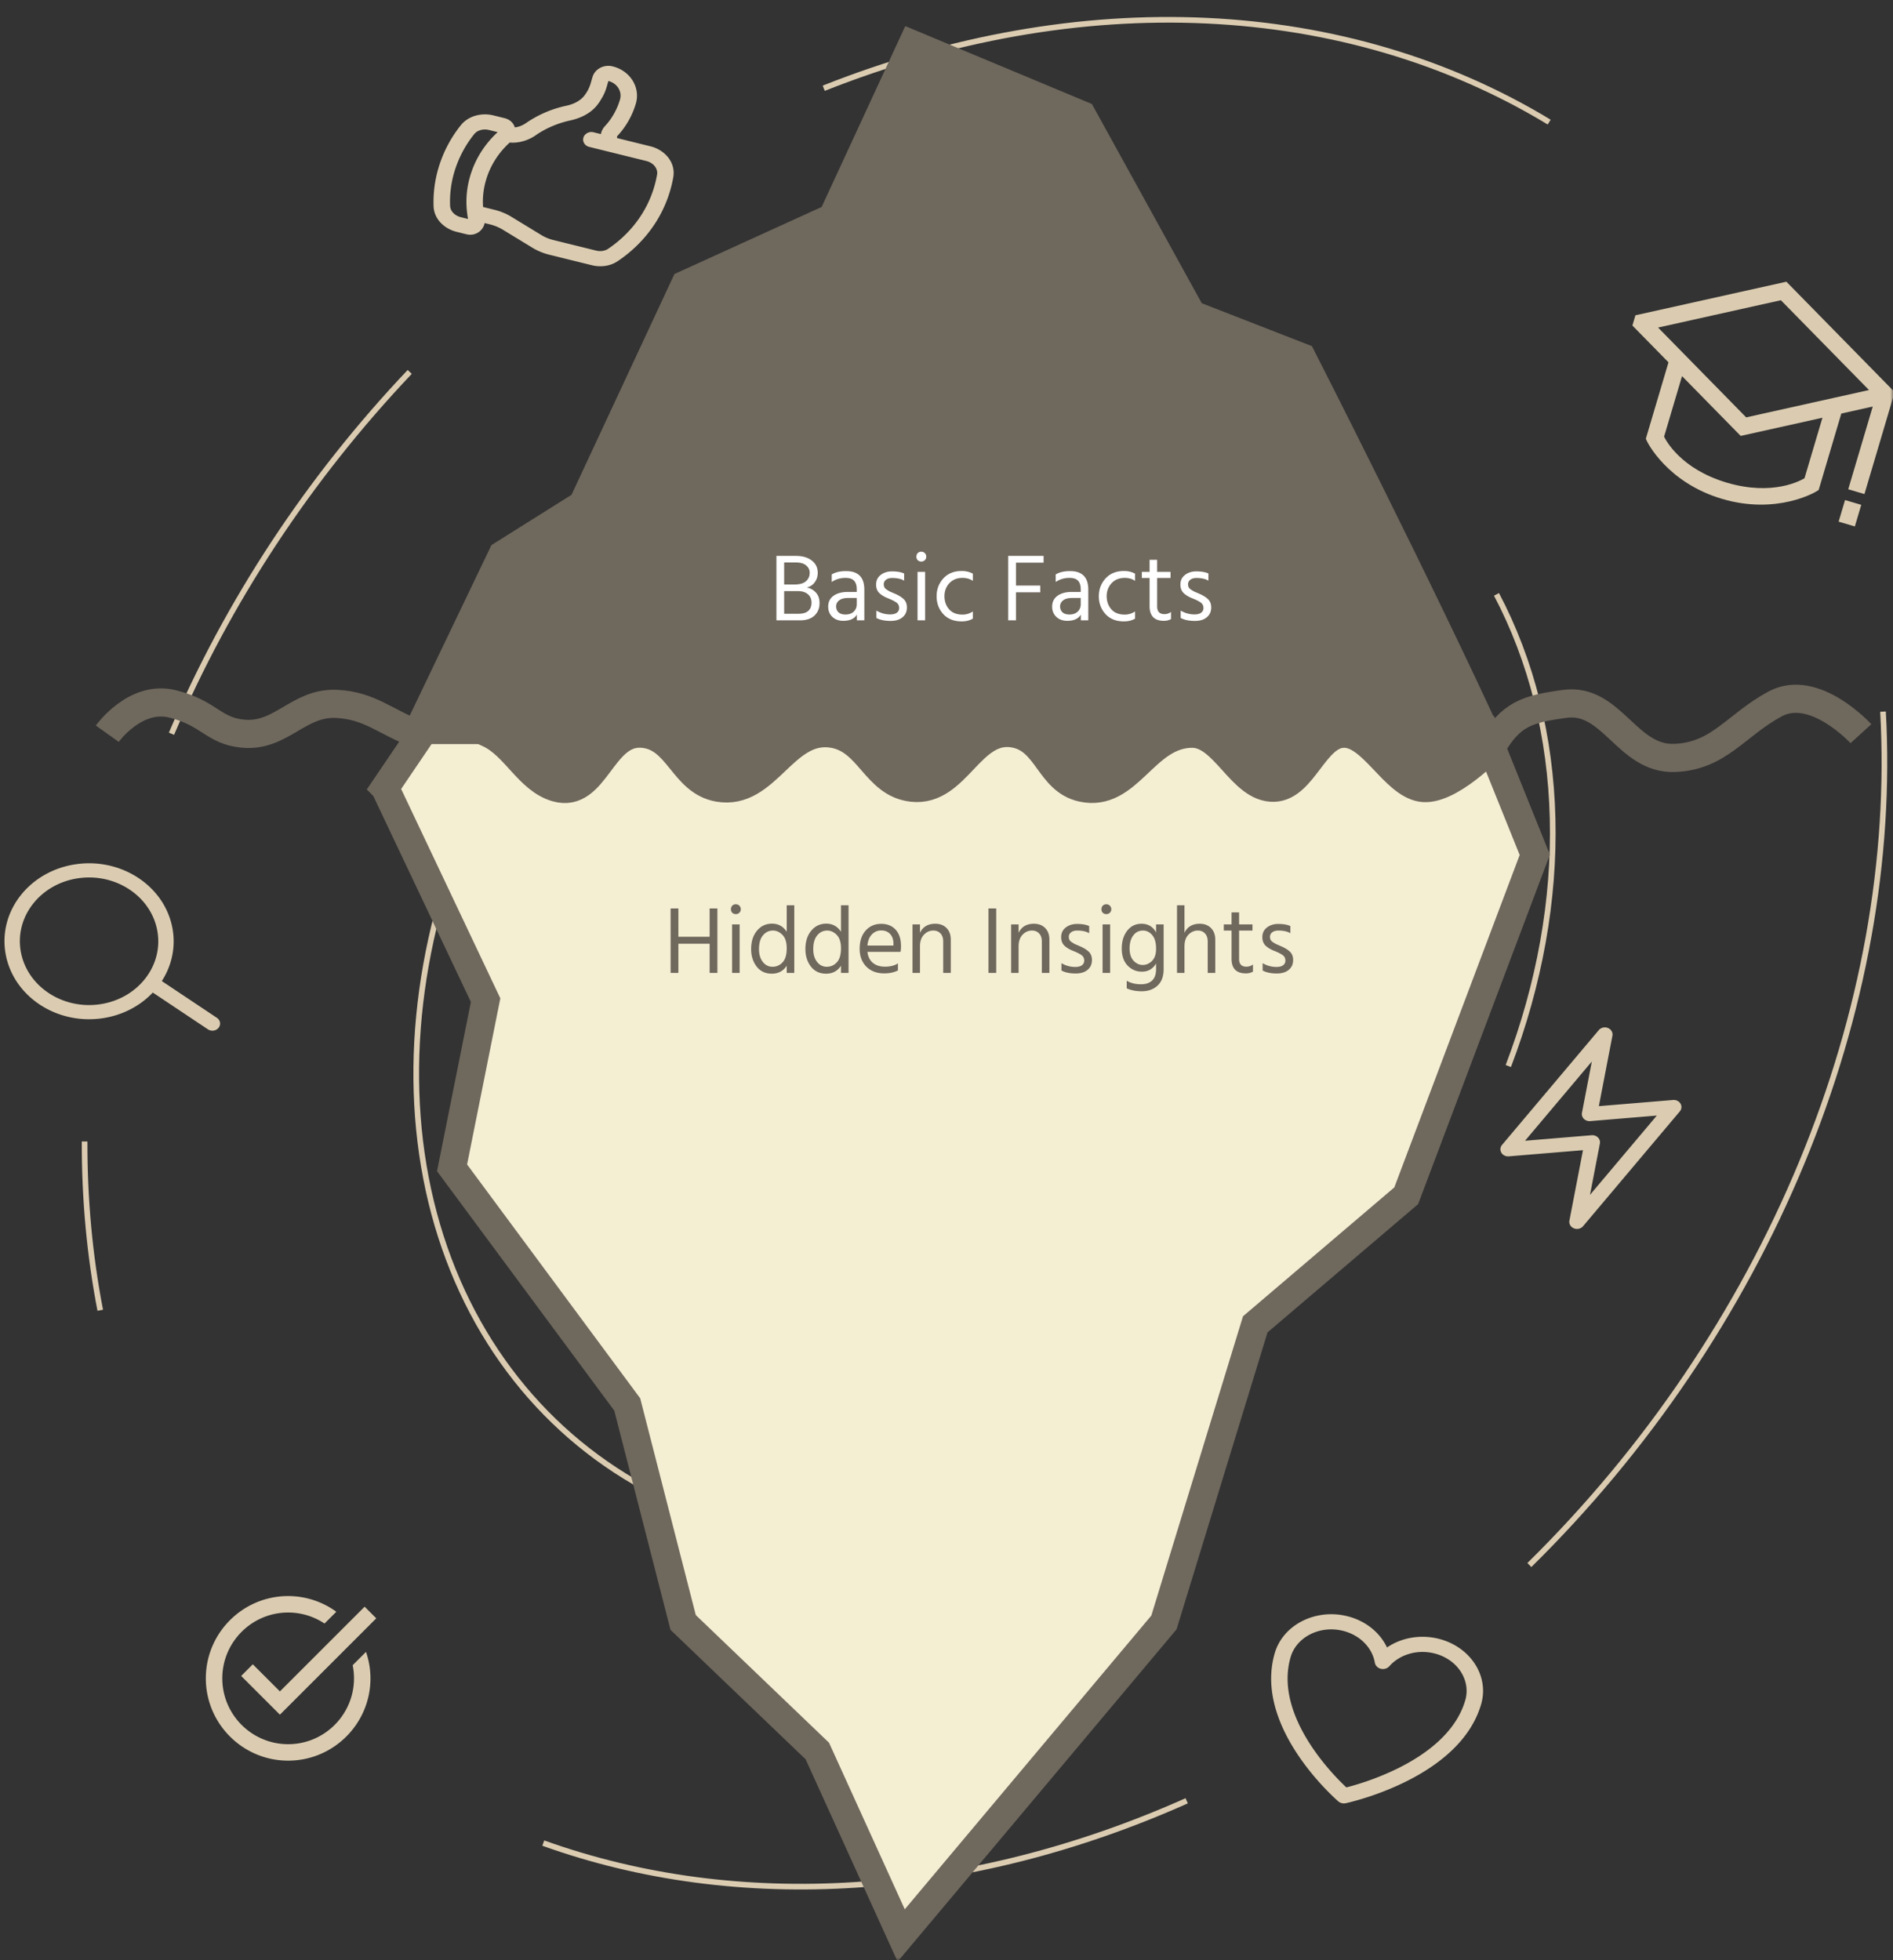 <svg xmlns="http://www.w3.org/2000/svg" fill="none" viewBox="0 0 336 348"><rect x="0" y="0" width="336" height="348" fill="#333333" stroke="none"/><mask id="a" width="336" height="348" x="0" y="0" maskUnits="userSpaceOnUse" style="mask-type:alpha"><path fill="#fff" d="M0 0h336v348H0z"/></mask><g mask="url(#a)"><ellipse cx="48.658" cy="59.329" stroke="#DBCCB1" rx="48.658" ry="59.329" transform="matrix(.883 .47 -.531 .848 163.277 96.07)"/><path stroke="#DBCCB1" d="M267.719 189.254c5.544-14.556 8.224-29.549 7.862-43.985-.362-14.436-3.757-27.986-9.96-39.75M83.864 144.045c-10.32 23.953-12.733 49.234-6.813 71.377 5.92 22.143 19.791 39.724 39.164 49.637M30.44 130.26c9.966-23.442 24.397-45.363 42.284-64.233M146.208 15.665c22.558-8.94 45.734-13.03 67.953-11.992 22.218 1.037 42.958 7.178 60.81 18.005M210.634 319.696c-38.786 17.3-79.513 19.978-114.204 7.509M334.227 126.337c1.465 26.183-3.491 53.687-14.435 80.101-10.944 26.415-27.541 50.933-48.336 71.405M17.794 232.611c-1.874-9.674-2.804-19.707-2.778-29.962"/><path fill="#DBCCB1" fill-rule="evenodd" d="M13.863 155.921c-6.698.988-11.255 6.795-10.18 12.971 1.075 6.176 7.376 10.382 14.073 9.395 3.349-.494 6.16-2.191 8.004-4.54 1.844-2.348 2.713-5.342 2.175-8.431-1.075-6.176-7.375-10.382-14.072-9.395ZM.988 169.289c-1.314-7.549 4.257-14.646 12.442-15.853 8.185-1.207 15.886 3.934 17.2 11.483.58 3.326-.18 6.567-1.909 9.252l9.78 6.528c.61.408.747 1.195.305 1.758s-1.295.688-1.905.281l-9.78-6.529c-2.225 2.354-5.326 4.031-8.933 4.563-8.185 1.207-15.886-3.935-17.2-11.483ZM285.409 182.503c.573.235.899.801.789 1.37l-2.407 12.504 13.169-1.096c.542-.045 1.06.21 1.321.65.261.44.214.98-.119 1.375l-17.175 20.383c-.384.457-1.058.613-1.631.377-.574-.235-.899-.8-.79-1.37l2.407-12.503-13.169 1.095c-.541.046-1.06-.21-1.32-.65a1.178 1.178 0 0 1 .119-1.375l17.174-20.383c.385-.457 1.058-.612 1.632-.377Zm-14.724 20.019 11.821-.984a1.43 1.43 0 0 1 1.128.403c.288.289.413.685.339 1.071l-1.755 9.114 11.862-14.078-11.821.983a1.427 1.427 0 0 1-1.129-.402 1.197 1.197 0 0 1-.338-1.072l1.754-9.113-11.861 14.078Z" clip-rule="evenodd"/><path fill="#DBCCB1" d="M51.145 283.352c-8.056 0-14.61 6.553-14.61 14.609 0 8.056 6.554 14.609 14.61 14.609 8.055 0 14.61-6.553 14.61-14.609 0-1.645-.287-3.223-.791-4.7l-2.366 2.366c.154.754.234 1.535.234 2.334 0 6.444-5.243 11.688-11.687 11.688-6.444 0-11.688-5.244-11.688-11.688 0-6.444 5.244-11.688 11.688-11.688 2.386 0 4.605.722 6.457 1.955l2.092-2.092a14.524 14.524 0 0 0-8.55-2.784Zm13.576 1.889-15.037 15.037-4.811-4.811-2.066 2.066 6.877 6.877 17.103-17.104-2.066-2.065Z"/><g clip-path="url(#b)"><path fill="#DBCCB1" d="m317.076 50.012-26.794 5.963-.538 1.816 6.406 6.534-4.021 13.57.242.516s3.487 7.249 13.282 10.151c9.794 2.902 16.667-1.277 16.667-1.277l.485-.3 4.021-13.57 5.582-1.243-4.352 14.686 2.876.853 4.825-16.286.266-.894.273-.922-.62-.631-18.6-18.966Zm-.974 3.288 15.638 15.945-21.801 4.852-15.638-15.946 21.801-4.852Zm-17.549 13.472 10.411 10.616 14.512-3.227-3.183 10.743c-.593.354-5.58 3.215-13.788.782-8.208-2.432-10.832-7.548-11.136-8.167l3.184-10.747Zm28.935 22.004-1.136 3.834 2.875.852 1.137-3.834-2.876-.852Z"/></g><path fill="#F4EED3" stroke="#6F685D" stroke-width="5" d="m68.33 139.848 6.946-10.254H263.49l8.931 22.162-22.824 60.533-26.793 22.823-16.208 52.925-46.64 55.571-14.885-32.747-23.816-22.824-9.924-38.701-31.093-42.009 5.954-29.77-17.862-37.709Z"/><path fill="#6F685D" d="m89.17 98.5-15.216 31.756c5.368-2.547 7.531-2.547 12.9 0 4.624 2.193 6.986 8.189 11.908 9.592 6.967 1.986 7.99-10.115 15.216-9.592 6.47.467 7.17 8.483 13.562 9.592 8.596 1.492 11.55-10.893 20.177-9.592 6.625.998 7.563 8.869 14.224 9.592 7.985.867 10.31-11.132 18.193-9.592 5.861 1.144 6.082 8.282 11.908 9.592 8.285 1.864 11.024-9.527 19.516-9.592 5.803-.045 8.754 9.756 14.554 9.592 5.309-.149 7.261-9.724 12.57-9.592 4.943.122 8.693 8.732 13.562 9.592 4.869.861 12.569-7.277 12.569-7.277-12.659-27.773-33.739-69.133-33.739-69.133l-19.516-7.608-19.516-35.393-30.101-12.57-14.224 30.763-26.131 11.908-18.193 39.032-14.224 8.93Z"/><path stroke="#6F685D" stroke-width="5" d="m73.954 130.256 15.215-31.755 14.224-8.931 18.193-39.032 26.131-11.908 14.224-30.763 30.101 12.57 19.516 35.393 19.516 7.608s21.08 41.36 33.739 69.133m-190.86-2.315c5.37-2.547 7.532-2.547 12.901 0 4.624 2.193 6.986 8.189 11.908 9.592 6.967 1.986 7.99-10.115 15.216-9.592 6.47.467 7.17 8.483 13.562 9.592 8.596 1.492 11.55-10.893 20.177-9.592 6.625.998 7.563 8.869 14.224 9.592 7.985.867 10.31-11.132 18.193-9.592 5.861 1.144 6.082 8.282 11.908 9.592 8.285 1.864 11.024-9.527 19.516-9.592 5.803-.045 8.754 9.756 14.554 9.592 5.308-.149 7.261-9.724 12.57-9.592 4.943.122 8.693 8.732 13.562 9.592 4.869.861 12.569-7.277 12.569-7.277m-190.86-2.315c-5.554-2.067-8.303-5.017-14.223-5.293-6.774-.315-9.784 5.894-16.539 5.293-5.305-.473-5.954-3.639-12.57-5.293-6.615-1.654-11.577 5.293-11.577 5.293m245.769 2.315c3.333-5.812 6.263-6.696 12.901-7.608 8.413-1.156 11.029 9.898 19.516 9.593 7.912-.285 10.886-5.847 17.862-9.593 6.975-3.746 15.216 5.293 15.216 5.293"/><path fill="#fff" d="M139.185 108.959h2.597c.724 0 1.279-.165 1.663-.493.397-.339.595-.832.595-1.477 0-.645-.221-1.148-.662-1.51-.431-.363-1.047-.544-1.851-.544h-2.342v4.024Zm0-9.1v3.905h1.833c.917 0 1.596-.192 2.037-.577.441-.385.662-.883.662-1.494 0-.532-.209-.968-.628-1.307-.407-.351-1.019-.526-1.833-.526h-2.071Zm-1.375-1.17h3.446c1.177 0 2.116.27 2.818.814.713.543 1.069 1.273 1.069 2.19 0 .656-.187 1.228-.56 1.715a2.34 2.34 0 0 1-1.409.899 2.742 2.742 0 0 1 1.613.866c.452.464.679 1.098.679 1.901 0 .917-.306 1.658-.917 2.224-.6.555-1.454.832-2.563.832h-4.176V98.688ZM152.074 106.158h-1.494c-.724 0-1.267.141-1.63.424-.362.283-.543.639-.543 1.069 0 .431.142.781.425 1.053.283.26.696.39 1.239.39.611 0 1.098-.169 1.46-.509.362-.351.543-.792.543-1.324v-1.103Zm-4.448-2.835v-1.341c.645-.396 1.494-.595 2.547-.595 2.161 0 3.242 1.098 3.242 3.294v5.449h-1.324v-1.019c-.441.736-1.245 1.104-2.411 1.104-.803 0-1.454-.238-1.952-.713-.486-.476-.73-1.075-.73-1.8 0-.826.311-1.465.934-1.918.634-.464 1.494-.696 2.58-.696h1.562v-.441c0-.679-.153-1.189-.458-1.528-.306-.351-.821-.526-1.545-.526-.917 0-1.732.243-2.445.73ZM160.48 101.812v1.273c-.521-.317-1.234-.475-2.139-.475-.453 0-.815.107-1.086.322a.965.965 0 0 0-.391.798c0 .204.04.385.119.543.079.147.232.295.458.442.238.147.408.249.51.305.113.046.351.147.713.306.724.294 1.29.628 1.697 1.001.408.374.611.877.611 1.511 0 .736-.26 1.319-.781 1.749-.509.43-1.21.645-2.105.645-1.041 0-1.884-.176-2.529-.526v-1.308a4.684 4.684 0 0 0 2.445.679c.52 0 .916-.101 1.188-.305a.983.983 0 0 0 .407-.832c0-.407-.152-.724-.458-.951-.294-.226-.792-.481-1.494-.763-.645-.249-1.166-.561-1.562-.934-.384-.374-.577-.877-.577-1.511 0-.713.266-1.279.798-1.698.543-.43 1.217-.645 2.02-.645.894 0 1.613.125 2.156.374ZM162.858 110.13v-8.607h1.342v8.607h-1.342Zm.034-10.678a.887.887 0 0 1-.237-.628c0-.249.079-.458.237-.628.17-.17.38-.255.629-.255s.458.085.628.255c.169.17.254.38.254.628a.856.856 0 0 1-.254.628.886.886 0 0 1-.628.238.888.888 0 0 1-.629-.238ZM167.635 105.869c.012.928.295 1.703.849 2.326.555.611 1.341.916 2.36.916a3.26 3.26 0 0 0 1.833-.56v1.273c-.543.329-1.211.493-2.003.493-1.358 0-2.439-.43-3.242-1.291-.792-.871-1.189-1.929-1.189-3.174 0-1.222.397-2.275 1.189-3.157.803-.883 1.895-1.325 3.276-1.325.736 0 1.392.159 1.969.476v1.273c-.52-.351-1.132-.526-1.833-.526-.973 0-1.754.317-2.343.95-.577.623-.866 1.398-.866 2.326ZM185.236 99.894h-4.905v4.057h4.311v1.205h-4.311v4.974h-1.376V98.688h6.281v1.206ZM191.827 106.158h-1.493c-.725 0-1.268.141-1.63.424-.362.283-.543.639-.543 1.069 0 .431.141.781.424 1.053.283.26.696.39 1.239.39.611 0 1.098-.169 1.46-.509.362-.351.543-.792.543-1.324v-1.103Zm-4.447-2.835v-1.341c.645-.396 1.494-.595 2.546-.595 2.162 0 3.242 1.098 3.242 3.294v5.449h-1.324v-1.019c-.441.736-1.245 1.104-2.41 1.104-.804 0-1.454-.238-1.952-.713-.487-.476-.73-1.075-.73-1.8 0-.826.311-1.465.933-1.918.634-.464 1.494-.696 2.581-.696h1.561v-.441c0-.679-.152-1.189-.458-1.528-.306-.351-.82-.526-1.545-.526-.916 0-1.731.243-2.444.73ZM196.431 105.869c.011.928.294 1.703.849 2.326.554.611 1.341.916 2.359.916.657 0 1.268-.186 1.834-.56v1.273c-.544.329-1.211.493-2.003.493-1.358 0-2.439-.43-3.243-1.291-.792-.871-1.188-1.929-1.188-3.174 0-1.222.396-2.275 1.188-3.157.804-.883 1.896-1.325 3.277-1.325.735 0 1.392.159 1.969.476v1.273c-.521-.351-1.132-.526-1.834-.526-.973 0-1.754.317-2.342.95-.577.623-.866 1.398-.866 2.326ZM205.389 102.61v5.041c0 .917.43 1.375 1.29 1.375.442 0 .832-.13 1.171-.39v1.273a2.575 2.575 0 0 1-1.256.306c-1.697 0-2.546-.866-2.546-2.597v-5.008h-1.375v-1.087h1.375v-2.139h1.341v2.139h2.377v1.087h-2.377ZM214.49 101.812v1.273c-.52-.317-1.233-.475-2.139-.475-.452 0-.814.107-1.086.322a.967.967 0 0 0-.39.798c0 .204.039.385.118.543.08.147.232.295.459.442.237.147.407.249.509.305.113.046.351.147.713.306.724.294 1.29.628 1.698 1.001.407.374.611.877.611 1.511 0 .736-.261 1.319-.781 1.749-.51.43-1.211.645-2.105.645-1.041 0-1.885-.176-2.53-.526v-1.308a4.686 4.686 0 0 0 2.445.679c.52 0 .917-.101 1.188-.305a.984.984 0 0 0 .408-.832c0-.407-.153-.724-.459-.951-.294-.226-.792-.481-1.494-.763-.645-.249-1.165-.561-1.561-.934-.385-.374-.578-.877-.578-1.511 0-.713.266-1.279.798-1.698.544-.43 1.217-.645 2.02-.645.894 0 1.613.125 2.156.374Z"/><path fill="#6F685D" d="M125.959 161.279h1.375v11.442h-1.375v-5.178h-5.552v5.178h-1.375v-11.442h1.375v5.025h5.552v-5.025ZM129.941 172.721v-8.607h1.341v8.607h-1.341Zm.034-10.678a.884.884 0 0 1-.238-.628c0-.249.079-.458.238-.628a.851.851 0 0 1 .628-.255c.249 0 .458.085.628.255.17.17.254.379.254.628a.852.852 0 0 1-.254.628.884.884 0 0 1-.628.238.882.882 0 0 1-.628-.238ZM137.111 171.634c.702 0 1.296-.26 1.783-.781.497-.52.746-1.352.746-2.495 0-1.086-.254-1.884-.763-2.394-.51-.509-1.07-.763-1.681-.763-.713 0-1.307.288-1.782.865-.464.566-.696 1.381-.696 2.445 0 .928.226 1.68.679 2.258.452.577 1.024.865 1.714.865Zm2.529-10.915h1.342v12.002h-1.342v-1.273c-.611.939-1.493 1.409-2.648 1.409-1.143 0-2.042-.425-2.699-1.274-.645-.848-.967-1.878-.967-3.089 0-1.347.345-2.433 1.035-3.26.69-.837 1.579-1.256 2.665-1.256 1.121 0 1.992.481 2.614 1.443v-4.702ZM146.743 171.634c.701 0 1.296-.26 1.782-.781.498-.52.747-1.352.747-2.495 0-1.086-.255-1.884-.764-2.394-.509-.509-1.069-.763-1.68-.763-.713 0-1.307.288-1.783.865-.464.566-.696 1.381-.696 2.445 0 .928.227 1.68.679 2.258.453.577 1.024.865 1.715.865Zm2.529-10.915h1.341v12.002h-1.341v-1.273c-.611.939-1.494 1.409-2.648 1.409-1.143 0-2.043-.425-2.699-1.274-.645-.848-.968-1.878-.968-3.089 0-1.347.345-2.433 1.036-3.26.69-.837 1.578-1.256 2.665-1.256 1.12 0 1.992.481 2.614 1.443v-4.702ZM158.581 167.866v-.34c0-.713-.192-1.279-.577-1.697-.385-.43-.917-.645-1.596-.645-.645 0-1.194.232-1.646.696-.453.464-.719 1.126-.798 1.986h4.617Zm.798 3.157v1.256c-.668.351-1.482.527-2.444.527-1.302 0-2.354-.396-3.158-1.189-.792-.803-1.188-1.861-1.188-3.174 0-1.369.356-2.45 1.069-3.242.713-.793 1.63-1.189 2.75-1.189 1.076 0 1.93.345 2.564 1.036.633.69.95 1.669.95 2.937 0 .362-.028.696-.085 1.001h-5.873c.102.849.424 1.5.968 1.952.543.453 1.256.679 2.138.679.962 0 1.732-.198 2.309-.594ZM163.291 164.114v1.494c.51-1.075 1.415-1.613 2.716-1.613.838 0 1.506.255 2.004.764s.746 1.188.746 2.037v5.925h-1.341v-5.568c0-.634-.164-1.115-.492-1.443-.317-.34-.735-.509-1.256-.509-.645 0-1.205.249-1.681.746-.464.498-.696 1.189-.696 2.071v4.703h-1.324v-8.607h1.324ZM175.449 172.721v-11.442h1.375v11.442h-1.375ZM180.797 164.114v1.494c.51-1.075 1.415-1.613 2.717-1.613.837 0 1.505.255 2.003.764.498.509.747 1.188.747 2.037v5.925h-1.341v-5.568c0-.634-.165-1.115-.493-1.443-.317-.34-.735-.509-1.256-.509-.645 0-1.205.249-1.681.746-.464.498-.696 1.189-.696 2.071v4.703h-1.324v-8.607h1.324ZM193.326 164.403v1.273c-.52-.317-1.233-.475-2.139-.475-.453 0-.815.107-1.086.322a.965.965 0 0 0-.391.798c0 .204.04.385.119.543.079.147.232.294.458.442.238.147.408.248.51.305.113.045.351.147.713.306.724.294 1.29.628 1.697 1.001.408.374.611.877.611 1.511 0 .736-.26 1.318-.78 1.749-.51.43-1.211.645-2.105.645-1.042 0-1.885-.176-2.53-.527v-1.307a4.684 4.684 0 0 0 2.445.679c.52 0 .916-.102 1.188-.305a.983.983 0 0 0 .407-.832c0-.408-.152-.724-.458-.951-.294-.226-.792-.481-1.494-.764-.645-.249-1.165-.56-1.562-.933-.384-.374-.577-.877-.577-1.511 0-.713.266-1.279.798-1.698.543-.43 1.217-.645 2.02-.645.894 0 1.613.125 2.156.374ZM195.705 172.721v-8.607h1.341v8.607h-1.341Zm.033-10.678a.887.887 0 0 1-.237-.628c0-.249.079-.458.237-.628.17-.17.38-.255.629-.255s.458.085.628.255c.169.17.254.379.254.628a.856.856 0 0 1-.254.628.884.884 0 0 1-.628.238.886.886 0 0 1-.629-.238ZM202.824 171.312c.623 0 1.171-.238 1.647-.713.486-.487.73-1.205.73-2.156 0-1.098-.232-1.913-.696-2.445-.464-.532-1.002-.797-1.613-.797-.736 0-1.318.294-1.749.882-.43.577-.645 1.336-.645 2.275 0 .962.238 1.698.713 2.207.476.498 1.013.747 1.613.747Zm2.377-7.198h1.341v7.911c0 1.313-.362 2.297-1.087 2.953-.724.668-1.658 1.002-2.801 1.002-1.041 0-1.929-.175-2.665-.526v-1.341c.724.418 1.573.628 2.546.628.827 0 1.477-.221 1.953-.662.475-.442.713-1.132.713-2.071v-.968c-.566.973-1.409 1.46-2.53 1.46-.984 0-1.827-.362-2.529-1.086-.69-.725-1.036-1.732-1.036-3.022 0-1.279.323-2.331.968-3.158.645-.826 1.488-1.239 2.529-1.239 1.177 0 2.043.515 2.598 1.545v-1.426ZM210.24 160.719v4.889c.509-1.075 1.414-1.613 2.716-1.613.826 0 1.488.255 1.986.764.509.509.764 1.2.764 2.071v5.891h-1.341v-5.568c0-.623-.165-1.104-.493-1.443-.317-.34-.735-.509-1.256-.509-.634 0-1.188.243-1.664.729-.475.487-.712 1.183-.712 2.088v4.703h-1.325v-12.002h1.325ZM219.933 165.201v5.041c0 .917.43 1.375 1.29 1.375.442 0 .832-.13 1.172-.39v1.273a2.578 2.578 0 0 1-1.256.306c-1.698 0-2.547-.866-2.547-2.598v-5.007h-1.375v-1.087h1.375v-2.139h1.341v2.139h2.377v1.087h-2.377ZM229.035 164.403v1.273c-.521-.317-1.234-.475-2.139-.475-.453 0-.815.107-1.087.322a.967.967 0 0 0-.39.798c0 .204.039.385.119.543.079.147.232.294.458.442.238.147.407.248.509.305.113.045.351.147.713.306.724.294 1.29.628 1.698 1.001.407.374.611.877.611 1.511 0 .736-.26 1.318-.781 1.749-.509.43-1.211.645-2.105.645-1.041 0-1.884-.176-2.529-.527v-1.307a4.683 4.683 0 0 0 2.444.679c.521 0 .917-.102 1.188-.305a.984.984 0 0 0 .408-.832c0-.408-.153-.724-.459-.951-.294-.226-.792-.481-1.493-.764-.645-.249-1.166-.56-1.562-.933-.385-.374-.577-.877-.577-1.511 0-.713.266-1.279.798-1.698.543-.43 1.216-.645 2.02-.645.894 0 1.612.125 2.156.374Z"/><g clip-path="url(#c)"><path fill="#DBCCB1" fill-rule="evenodd" d="M238.365 289.521c-4.141-1.023-8.258 1.131-9.286 4.67-1.659 5.711.799 11.544 3.899 16.118 1.532 2.261 3.179 4.15 4.445 5.475a40.402 40.402 0 0 0 1.539 1.529l.01.009.014-.003a48.35 48.35 0 0 0 8.98-3.306c5.164-2.532 10.455-6.45 12.114-12.16 1.028-3.54-1.37-7.304-5.51-8.327-3.086-.762-6.181.246-7.968 2.281-.362.413-.954.591-1.511.453-.557-.137-.973-.564-1.063-1.089-.444-2.587-2.578-4.887-5.663-5.65Zm.173 29.295c-.994.985-.995.984-.995.984l-.005-.004-.01-.009-.036-.032-.132-.116a29.412 29.412 0 0 1-.478-.439 42.37 42.37 0 0 1-1.648-1.637c-1.34-1.402-3.092-3.41-4.73-5.828-3.243-4.785-6.219-11.438-4.243-18.24 1.474-5.074 7.271-7.954 12.859-6.573 3.286.812 5.826 2.924 7.069 5.558 2.505-1.708 5.85-2.365 9.136-1.553 5.587 1.381 9.047 6.548 7.573 11.622-1.976 6.802-8.16 11.191-13.563 13.84a51.376 51.376 0 0 1-9.571 3.523c-.279.071-.499.124-.651.16l-.178.04-.048.011-.015.003-.004.001s-.003 0-.33-1.311Zm0 0 .327 1.311a1.542 1.542 0 0 1-1.322-.327l.995-.984Z" clip-rule="evenodd"/></g><g clip-path="url(#d)"><path fill="#DBCCB1" fill-rule="evenodd" d="M119.51 31.417c.438-2.622-1.542-4.82-4.059-5.44l-5.881-1.453c-.019-.005-.033-.027-.037-.083a.303.303 0 0 1 .048-.304 14.376 14.376 0 0 0 3.284-5.764c.83-2.86-1.009-5.82-4.128-6.59-1.559-.386-3.155.465-3.573 1.903l-.322 1.109a6.435 6.435 0 0 1-1.206 2.283c-.685.834-1.8 1.413-3.131 1.698a19.894 19.894 0 0 0-7.132 3.067c-.63.439-1.334.71-1.996.77-.227-.743-.824-1.392-1.82-1.638l-1.972-.487c-2.048-.506-4.398.028-5.778 1.73a22.198 22.198 0 0 0-4.008 7.702 21.16 21.16 0 0 0-.837 6.702c.081 2.286 1.919 4.003 4.098 4.54l1.71.423c1.654.408 2.994-.672 3.254-1.982l1.014.25a8.23 8.23 0 0 1 2.14.882L94.5 43.98c.924.562 1.931.978 2.983 1.238l7.554 1.865c1.522.376 3.242.207 4.622-.734 4.404-2.961 7.775-7.292 9.299-12.543.231-.797.42-1.586.553-2.389Zm-36.074-.105a16.013 16.013 0 0 0-.502 6.655c.032.305.084.615.14.907l-1.26-.31c-1.145-.284-1.89-1.117-1.925-2.036a18.409 18.409 0 0 1 .729-5.912 19.68 19.68 0 0 1 3.543-6.795c.54-.684 1.58-1.003 2.669-.734l1.503.372c-2.284 2.11-4.002 4.768-4.897 7.853Zm24.497 12.865c-.573.379-1.354.502-2.143.307l-7.553-1.866a7.605 7.605 0 0 1-2.14-.88l-5.321-3.246a10.642 10.642 0 0 0-2.983-1.238l-2.048-.506c-.114-1.55.047-3.145.51-4.74.764-2.634 2.254-4.922 4.22-6.702 1.71.144 3.386-.427 4.652-1.321.43-.303.893-.578 1.35-.837a17.729 17.729 0 0 1 4.699-1.756c1.762-.381 3.588-1.193 4.79-2.698.29-.374.561-.753.775-1.146a8.049 8.049 0 0 0 .92-2.057l.322-1.11c1.559.386 2.481 1.858 2.064 3.296a11.938 11.938 0 0 1-1.778 3.628c-.271.38-.58.749-.902 1.096-.386.425-.625.905-.71 1.404l-1.315-.325a1.534 1.534 0 0 0-1.499.447 1.125 1.125 0 0 0-.287.505c-.212.728.261 1.457 1.031 1.647l10.109 2.497c1.334.329 2.112 1.394 1.933 2.427a19.728 19.728 0 0 1-.49 2.107c-1.343 4.627-4.323 8.442-8.206 11.067Z" clip-rule="evenodd"/></g></g><defs><clipPath id="b"><path fill="#fff" d="M295.145 39.566 341.158 53.2l-13.634 46.013-46.014-13.635z"/></clipPath><clipPath id="c"><path fill="#fff" d="m226.187 278.154 45.092 11.144-12.082 41.588-45.092-11.144z"/></clipPath><clipPath id="d"><path fill="#fff" d="m82.59 3.008 45.094 11.135-12.071 41.592-45.095-11.136z"/></clipPath></defs></svg>
